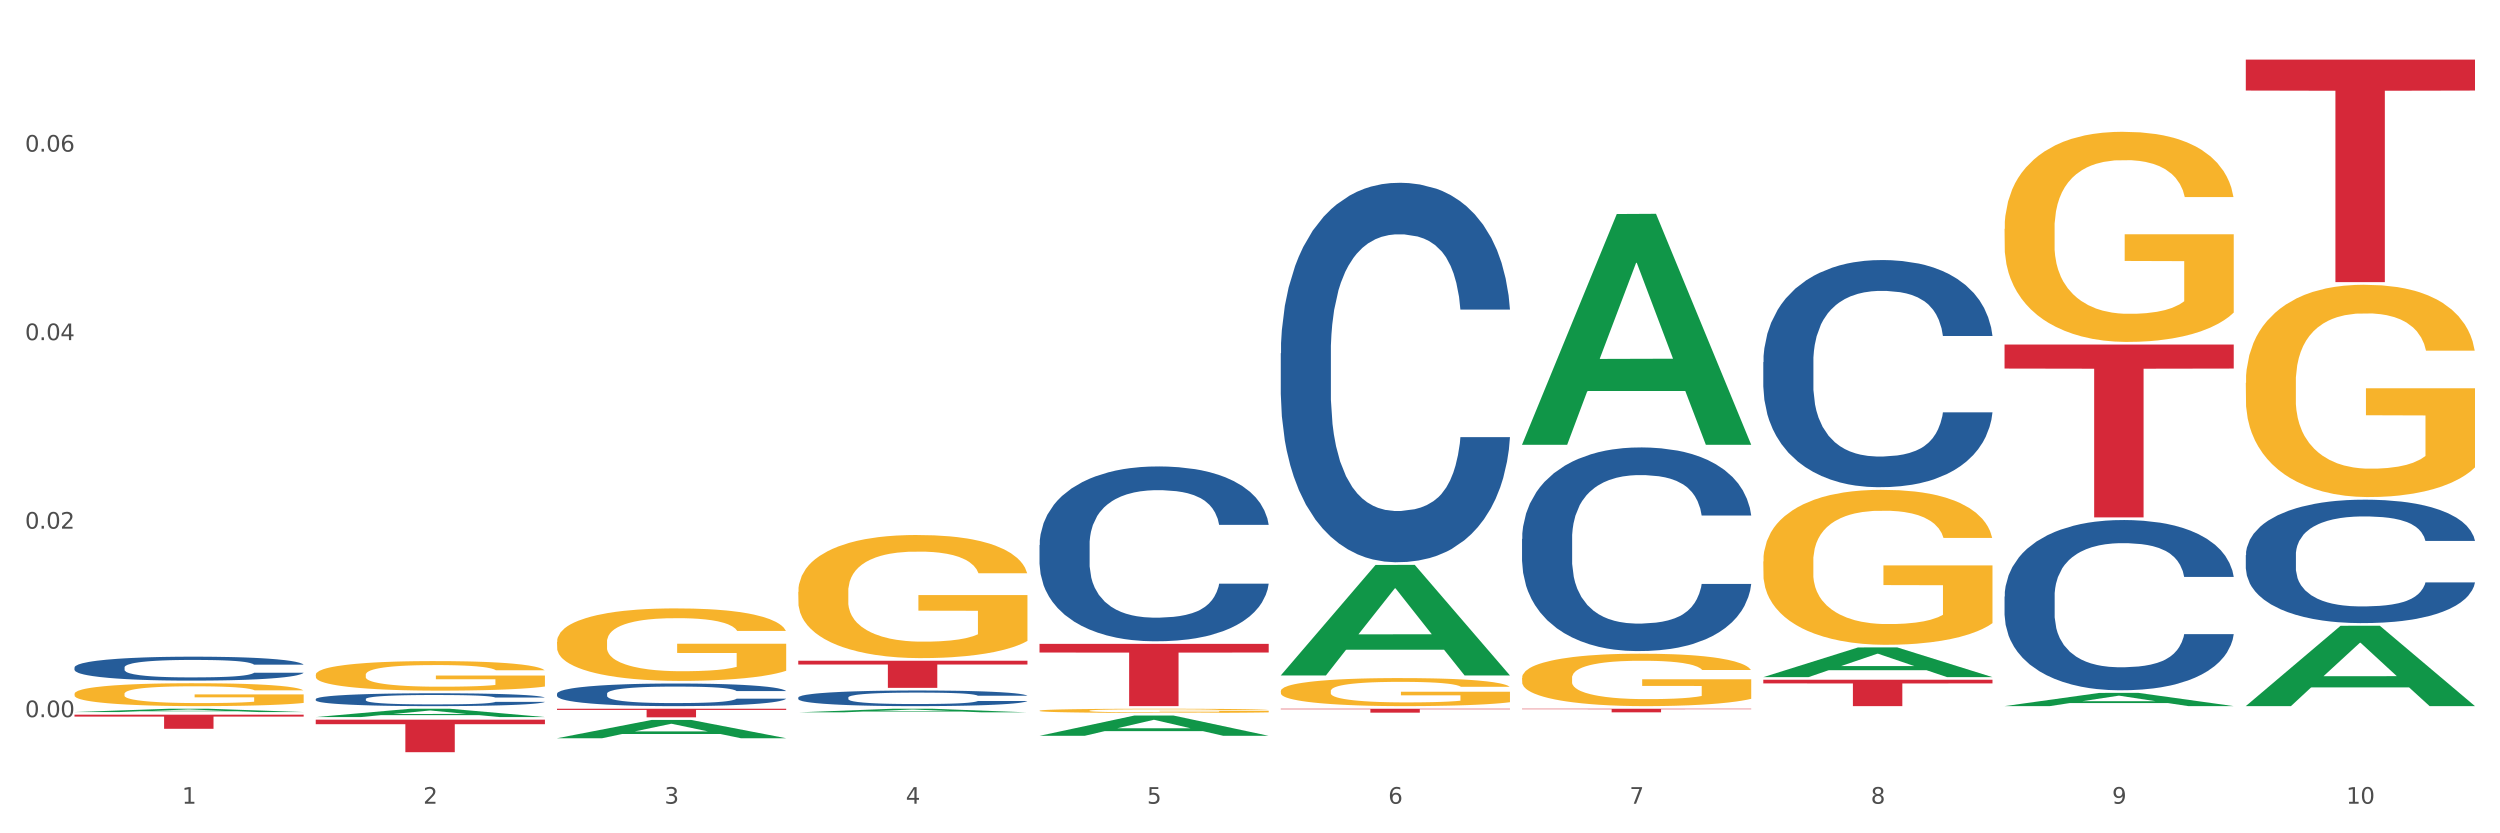 <?xml version="1.0" encoding="utf-8" standalone="no"?>
<!DOCTYPE svg PUBLIC "-//W3C//DTD SVG 1.1//EN"
  "http://www.w3.org/Graphics/SVG/1.1/DTD/svg11.dtd">
<svg xmlns:xlink="http://www.w3.org/1999/xlink" width="1080pt" height="360pt" viewBox="0 0 1080 360" xmlns="http://www.w3.org/2000/svg" version="1.1">
 <rect x="0" y="0" width="1080" height="360" fill="#333333" stroke="none"/>
 <defs>
  <style type="text/css">*{stroke-linejoin: round; stroke-linecap: butt}</style>
 </defs>
 <g id="figure_1">
  <g id="patch_1">
   <path d="M 0 360 
L 1080 360 
L 1080 0 
L 0 0 
z
" style="fill: #ffffff; stroke: #ffffff; stroke-linejoin: miter"/>
  </g>
  <g id="axes_1">
   <g id="matplotlib.axis_1">
    <g id="xtick_1">
     <g id="text_1">
      <!-- 1 -->
      <g style="fill: #4d4d4d" transform="translate(78.627 347.204) scale(0.096 -0.096)">
       <defs>
        <path id="DejaVuSans-31" d="M 794 531 
L 1825 531 
L 1825 4091 
L 703 3866 
L 703 4441 
L 1819 4666 
L 2450 4666 
L 2450 531 
L 3481 531 
L 3481 0 
L 794 0 
L 794 531 
z
" transform="scale(0.016)"/>
       </defs>
       <use xlink:href="#DejaVuSans-31"/>
      </g>
     </g>
    </g>
    <g id="xtick_2">
     <g id="text_2">
      <!-- 2 -->
      <g style="fill: #4d4d4d" transform="translate(182.851 347.204) scale(0.096 -0.096)">
       <defs>
        <path id="DejaVuSans-32" d="M 1228 531 
L 3431 531 
L 3431 0 
L 469 0 
L 469 531 
Q 828 903 1448 1529 
Q 2069 2156 2228 2338 
Q 2531 2678 2651 2914 
Q 2772 3150 2772 3378 
Q 2772 3750 2511 3984 
Q 2250 4219 1831 4219 
Q 1534 4219 1204 4116 
Q 875 4013 500 3803 
L 500 4441 
Q 881 4594 1212 4672 
Q 1544 4750 1819 4750 
Q 2544 4750 2975 4387 
Q 3406 4025 3406 3419 
Q 3406 3131 3298 2873 
Q 3191 2616 2906 2266 
Q 2828 2175 2409 1742 
Q 1991 1309 1228 531 
z
" transform="scale(0.016)"/>
       </defs>
       <use xlink:href="#DejaVuSans-32"/>
      </g>
     </g>
    </g>
    <g id="xtick_3">
     <g id="text_3">
      <!-- 3 -->
      <g style="fill: #4d4d4d" transform="translate(287.074 347.204) scale(0.096 -0.096)">
       <defs>
        <path id="DejaVuSans-33" d="M 2597 2516 
Q 3050 2419 3304 2112 
Q 3559 1806 3559 1356 
Q 3559 666 3084 287 
Q 2609 -91 1734 -91 
Q 1441 -91 1130 -33 
Q 819 25 488 141 
L 488 750 
Q 750 597 1062 519 
Q 1375 441 1716 441 
Q 2309 441 2620 675 
Q 2931 909 2931 1356 
Q 2931 1769 2642 2001 
Q 2353 2234 1838 2234 
L 1294 2234 
L 1294 2753 
L 1863 2753 
Q 2328 2753 2575 2939 
Q 2822 3125 2822 3475 
Q 2822 3834 2567 4026 
Q 2313 4219 1838 4219 
Q 1578 4219 1281 4162 
Q 984 4106 628 3988 
L 628 4550 
Q 988 4650 1302 4700 
Q 1616 4750 1894 4750 
Q 2613 4750 3031 4423 
Q 3450 4097 3450 3541 
Q 3450 3153 3228 2886 
Q 3006 2619 2597 2516 
z
" transform="scale(0.016)"/>
       </defs>
       <use xlink:href="#DejaVuSans-33"/>
      </g>
     </g>
    </g>
    <g id="xtick_4">
     <g id="text_4">
      <!-- 4 -->
      <g style="fill: #4d4d4d" transform="translate(391.298 347.204) scale(0.096 -0.096)">
       <defs>
        <path id="DejaVuSans-34" d="M 2419 4116 
L 825 1625 
L 2419 1625 
L 2419 4116 
z
M 2253 4666 
L 3047 4666 
L 3047 1625 
L 3713 1625 
L 3713 1100 
L 3047 1100 
L 3047 0 
L 2419 0 
L 2419 1100 
L 313 1100 
L 313 1709 
L 2253 4666 
z
" transform="scale(0.016)"/>
       </defs>
       <use xlink:href="#DejaVuSans-34"/>
      </g>
     </g>
    </g>
    <g id="xtick_5">
     <g id="text_5">
      <!-- 5 -->
      <g style="fill: #4d4d4d" transform="translate(495.522 347.204) scale(0.096 -0.096)">
       <defs>
        <path id="DejaVuSans-35" d="M 691 4666 
L 3169 4666 
L 3169 4134 
L 1269 4134 
L 1269 2991 
Q 1406 3038 1543 3061 
Q 1681 3084 1819 3084 
Q 2600 3084 3056 2656 
Q 3513 2228 3513 1497 
Q 3513 744 3044 326 
Q 2575 -91 1722 -91 
Q 1428 -91 1123 -41 
Q 819 9 494 109 
L 494 744 
Q 775 591 1075 516 
Q 1375 441 1709 441 
Q 2250 441 2565 725 
Q 2881 1009 2881 1497 
Q 2881 1984 2565 2268 
Q 2250 2553 1709 2553 
Q 1456 2553 1204 2497 
Q 953 2441 691 2322 
L 691 4666 
z
" transform="scale(0.016)"/>
       </defs>
       <use xlink:href="#DejaVuSans-35"/>
      </g>
     </g>
    </g>
    <g id="xtick_6">
     <g id="text_6">
      <!-- 6 -->
      <g style="fill: #4d4d4d" transform="translate(599.745 347.204) scale(0.096 -0.096)">
       <defs>
        <path id="DejaVuSans-36" d="M 2113 2584 
Q 1688 2584 1439 2293 
Q 1191 2003 1191 1497 
Q 1191 994 1439 701 
Q 1688 409 2113 409 
Q 2538 409 2786 701 
Q 3034 994 3034 1497 
Q 3034 2003 2786 2293 
Q 2538 2584 2113 2584 
z
M 3366 4563 
L 3366 3988 
Q 3128 4100 2886 4159 
Q 2644 4219 2406 4219 
Q 1781 4219 1451 3797 
Q 1122 3375 1075 2522 
Q 1259 2794 1537 2939 
Q 1816 3084 2150 3084 
Q 2853 3084 3261 2657 
Q 3669 2231 3669 1497 
Q 3669 778 3244 343 
Q 2819 -91 2113 -91 
Q 1303 -91 875 529 
Q 447 1150 447 2328 
Q 447 3434 972 4092 
Q 1497 4750 2381 4750 
Q 2619 4750 2861 4703 
Q 3103 4656 3366 4563 
z
" transform="scale(0.016)"/>
       </defs>
       <use xlink:href="#DejaVuSans-36"/>
      </g>
     </g>
    </g>
    <g id="xtick_7">
     <g id="text_7">
      <!-- 7 -->
      <g style="fill: #4d4d4d" transform="translate(703.969 347.204) scale(0.096 -0.096)">
       <defs>
        <path id="DejaVuSans-37" d="M 525 4666 
L 3525 4666 
L 3525 4397 
L 1831 0 
L 1172 0 
L 2766 4134 
L 525 4134 
L 525 4666 
z
" transform="scale(0.016)"/>
       </defs>
       <use xlink:href="#DejaVuSans-37"/>
      </g>
     </g>
    </g>
    <g id="xtick_8">
     <g id="text_8">
      <!-- 8 -->
      <g style="fill: #4d4d4d" transform="translate(808.193 347.204) scale(0.096 -0.096)">
       <defs>
        <path id="DejaVuSans-38" d="M 2034 2216 
Q 1584 2216 1326 1975 
Q 1069 1734 1069 1313 
Q 1069 891 1326 650 
Q 1584 409 2034 409 
Q 2484 409 2743 651 
Q 3003 894 3003 1313 
Q 3003 1734 2745 1975 
Q 2488 2216 2034 2216 
z
M 1403 2484 
Q 997 2584 770 2862 
Q 544 3141 544 3541 
Q 544 4100 942 4425 
Q 1341 4750 2034 4750 
Q 2731 4750 3128 4425 
Q 3525 4100 3525 3541 
Q 3525 3141 3298 2862 
Q 3072 2584 2669 2484 
Q 3125 2378 3379 2068 
Q 3634 1759 3634 1313 
Q 3634 634 3220 271 
Q 2806 -91 2034 -91 
Q 1263 -91 848 271 
Q 434 634 434 1313 
Q 434 1759 690 2068 
Q 947 2378 1403 2484 
z
M 1172 3481 
Q 1172 3119 1398 2916 
Q 1625 2713 2034 2713 
Q 2441 2713 2670 2916 
Q 2900 3119 2900 3481 
Q 2900 3844 2670 4047 
Q 2441 4250 2034 4250 
Q 1625 4250 1398 4047 
Q 1172 3844 1172 3481 
z
" transform="scale(0.016)"/>
       </defs>
       <use xlink:href="#DejaVuSans-38"/>
      </g>
     </g>
    </g>
    <g id="xtick_9">
     <g id="text_9">
      <!-- 9 -->
      <g style="fill: #4d4d4d" transform="translate(912.416 347.204) scale(0.096 -0.096)">
       <defs>
        <path id="DejaVuSans-39" d="M 703 97 
L 703 672 
Q 941 559 1184 500 
Q 1428 441 1663 441 
Q 2288 441 2617 861 
Q 2947 1281 2994 2138 
Q 2813 1869 2534 1725 
Q 2256 1581 1919 1581 
Q 1219 1581 811 2004 
Q 403 2428 403 3163 
Q 403 3881 828 4315 
Q 1253 4750 1959 4750 
Q 2769 4750 3195 4129 
Q 3622 3509 3622 2328 
Q 3622 1225 3098 567 
Q 2575 -91 1691 -91 
Q 1453 -91 1209 -44 
Q 966 3 703 97 
z
M 1959 2075 
Q 2384 2075 2632 2365 
Q 2881 2656 2881 3163 
Q 2881 3666 2632 3958 
Q 2384 4250 1959 4250 
Q 1534 4250 1286 3958 
Q 1038 3666 1038 3163 
Q 1038 2656 1286 2365 
Q 1534 2075 1959 2075 
z
" transform="scale(0.016)"/>
       </defs>
       <use xlink:href="#DejaVuSans-39"/>
      </g>
     </g>
    </g>
    <g id="xtick_10">
     <g id="text_10">
      <!-- 10 -->
      <g style="fill: #4d4d4d" transform="translate(1013.586 347.204) scale(0.096 -0.096)">
       <defs>
        <path id="DejaVuSans-30" d="M 2034 4250 
Q 1547 4250 1301 3770 
Q 1056 3291 1056 2328 
Q 1056 1369 1301 889 
Q 1547 409 2034 409 
Q 2525 409 2770 889 
Q 3016 1369 3016 2328 
Q 3016 3291 2770 3770 
Q 2525 4250 2034 4250 
z
M 2034 4750 
Q 2819 4750 3233 4129 
Q 3647 3509 3647 2328 
Q 3647 1150 3233 529 
Q 2819 -91 2034 -91 
Q 1250 -91 836 529 
Q 422 1150 422 2328 
Q 422 3509 836 4129 
Q 1250 4750 2034 4750 
z
" transform="scale(0.016)"/>
       </defs>
       <use xlink:href="#DejaVuSans-31"/>
       <use xlink:href="#DejaVuSans-30" transform="translate(63.623 0)"/>
      </g>
     </g>
    </g>
    <g id="xtick_11"/>
    <g id="xtick_12"/>
    <g id="xtick_13"/>
    <g id="xtick_14"/>
    <g id="xtick_15"/>
    <g id="xtick_16"/>
    <g id="xtick_17"/>
    <g id="xtick_18"/>
    <g id="xtick_19"/>
   </g>
   <g id="matplotlib.axis_2">
    <g id="ytick_1">
     <g id="text_11">
      <!-- 0.00 -->
      <g style="fill: #4d4d4d" transform="translate(10.8 309.82) scale(0.096 -0.096)">
       <defs>
        <path id="DejaVuSans-2e" d="M 684 794 
L 1344 794 
L 1344 0 
L 684 0 
L 684 794 
z
" transform="scale(0.016)"/>
       </defs>
       <use xlink:href="#DejaVuSans-30"/>
       <use xlink:href="#DejaVuSans-2e" transform="translate(63.623 0)"/>
       <use xlink:href="#DejaVuSans-30" transform="translate(95.41 0)"/>
       <use xlink:href="#DejaVuSans-30" transform="translate(159.033 0)"/>
      </g>
     </g>
    </g>
    <g id="ytick_2">
     <g id="text_12">
      <!-- 0.02 -->
      <g style="fill: #4d4d4d" transform="translate(10.8 228.383) scale(0.096 -0.096)">
       <use xlink:href="#DejaVuSans-30"/>
       <use xlink:href="#DejaVuSans-2e" transform="translate(63.623 0)"/>
       <use xlink:href="#DejaVuSans-30" transform="translate(95.41 0)"/>
       <use xlink:href="#DejaVuSans-32" transform="translate(159.033 0)"/>
      </g>
     </g>
    </g>
    <g id="ytick_3">
     <g id="text_13">
      <!-- 0.04 -->
      <g style="fill: #4d4d4d" transform="translate(10.8 146.946) scale(0.096 -0.096)">
       <use xlink:href="#DejaVuSans-30"/>
       <use xlink:href="#DejaVuSans-2e" transform="translate(63.623 0)"/>
       <use xlink:href="#DejaVuSans-30" transform="translate(95.41 0)"/>
       <use xlink:href="#DejaVuSans-34" transform="translate(159.033 0)"/>
      </g>
     </g>
    </g>
    <g id="ytick_4">
     <g id="text_14">
      <!-- 0.06 -->
      <g style="fill: #4d4d4d" transform="translate(10.8 65.51) scale(0.096 -0.096)">
       <use xlink:href="#DejaVuSans-30"/>
       <use xlink:href="#DejaVuSans-2e" transform="translate(63.623 0)"/>
       <use xlink:href="#DejaVuSans-30" transform="translate(95.41 0)"/>
       <use xlink:href="#DejaVuSans-36" transform="translate(159.033 0)"/>
      </g>
     </g>
    </g>
    <g id="ytick_5"/>
    <g id="ytick_6"/>
    <g id="ytick_7"/>
    <g id="ytick_8"/>
   </g>
   <g id="PolyCollection_1">
    <path d="M 32.175 307.6 
L 32.277 307.599 
L 73.107 306.174 
L 90.051 306.173 
L 131.187 307.603 
L 111.589 307.603 
L 102.709 307.27 
L 60.552 307.27 
L 60.246 307.275 
L 51.671 307.603 
L 32.175 307.603 
L 32.175 307.6 
L 65.86 307.071 
L 97.401 307.07 
L 81.783 306.477 
L 81.579 306.475 
L 81.375 306.479 
L 65.758 307.07 
L 65.86 307.071 
L 32.175 307.6 
z
" clip-path="url(#p788c95d616)" style="fill: #109648"/>
    <path d="M 344.846 255.7 
L 344.963 255.652 
L 344.963 253.903 
L 345.197 252.397 
L 346.366 248.754 
L 348.119 245.742 
L 349.405 244.139 
L 350.691 242.827 
L 352.21 241.516 
L 354.081 240.156 
L 357.471 238.164 
L 359.575 237.144 
L 362.147 236.075 
L 366.823 234.521 
L 370.213 233.646 
L 373.72 232.918 
L 379.448 232.043 
L 383.188 231.655 
L 387.163 231.363 
L 391.956 231.169 
L 395.579 231.12 
L 403.529 231.266 
L 410.309 231.703 
L 413.582 232.043 
L 417.79 232.626 
L 420.011 233.015 
L 423.635 233.792 
L 427.376 234.812 
L 429.947 235.687 
L 433.805 237.338 
L 436.728 238.99 
L 439.416 241.03 
L 440.819 242.439 
L 441.871 243.75 
L 442.806 245.256 
L 443.741 247.637 
L 422.7 247.637 
L 421.882 245.936 
L 420.596 244.333 
L 418.725 242.779 
L 417.089 241.807 
L 414.283 240.593 
L 411.711 239.816 
L 409.023 239.233 
L 405.75 238.747 
L 403.178 238.504 
L 399.554 238.31 
L 392.423 238.358 
L 387.63 238.747 
L 384.357 239.233 
L 382.253 239.67 
L 380.383 240.156 
L 378.279 240.836 
L 375.824 241.856 
L 374.07 242.779 
L 372.317 243.945 
L 370.914 245.111 
L 369.628 246.471 
L 368.576 247.928 
L 367.758 249.434 
L 367.056 251.28 
L 366.472 254.34 
L 366.472 260.995 
L 366.706 262.501 
L 367.29 264.493 
L 367.992 265.999 
L 369.161 267.796 
L 370.213 269.01 
L 372.2 270.759 
L 374.421 272.216 
L 376.174 273.139 
L 377.928 273.917 
L 380.967 274.985 
L 384.357 275.86 
L 387.28 276.394 
L 391.254 276.88 
L 393.943 277.074 
L 396.281 277.171 
L 402.009 277.171 
L 406.1 277.025 
L 410.659 276.685 
L 414.166 276.248 
L 417.089 275.714 
L 420.362 274.84 
L 422.466 274.014 
L 422.466 263.861 
L 396.748 263.813 
L 396.748 257.06 
L 443.858 257.06 
L 443.858 276.88 
L 441.871 277.9 
L 439.65 278.823 
L 437.312 279.649 
L 433.805 280.669 
L 429.597 281.64 
L 425.856 282.32 
L 421.882 282.903 
L 417.206 283.438 
L 411.127 283.923 
L 407.386 284.118 
L 402.71 284.263 
L 397.216 284.312 
L 392.423 284.215 
L 387.747 283.972 
L 382.838 283.535 
L 378.045 282.903 
L 374.421 282.272 
L 370.797 281.495 
L 366.94 280.474 
L 363.9 279.503 
L 361.562 278.629 
L 358.99 277.511 
L 356.185 276.054 
L 354.081 274.742 
L 352.21 273.382 
L 350.223 271.633 
L 348.82 270.128 
L 347.418 268.233 
L 346.599 266.824 
L 345.664 264.638 
L 344.963 261.578 
L 344.846 255.7 
z
" clip-path="url(#p788c95d616)" style="fill: #f7b32b"/>
    <path d="M 449.069 307.013 
L 449.186 307.011 
L 449.186 306.951 
L 449.42 306.9 
L 450.589 306.775 
L 452.343 306.672 
L 453.628 306.617 
L 454.914 306.573 
L 456.434 306.528 
L 458.304 306.481 
L 461.694 306.413 
L 463.799 306.378 
L 466.37 306.342 
L 471.046 306.289 
L 474.436 306.259 
L 477.943 306.234 
L 483.671 306.204 
L 487.412 306.191 
L 491.386 306.181 
L 496.179 306.174 
L 499.803 306.173 
L 507.752 306.178 
L 514.532 306.192 
L 517.805 306.204 
L 522.014 306.224 
L 524.235 306.237 
L 527.859 306.264 
L 531.599 306.299 
L 534.171 306.329 
L 538.029 306.385 
L 540.951 306.442 
L 543.64 306.511 
L 545.043 306.559 
L 546.095 306.604 
L 547.03 306.656 
L 547.965 306.737 
L 526.923 306.737 
L 526.105 306.679 
L 524.819 306.624 
L 522.949 306.571 
L 521.312 306.538 
L 518.507 306.496 
L 515.935 306.47 
L 513.246 306.45 
L 509.973 306.433 
L 507.401 306.425 
L 503.778 306.418 
L 496.647 306.42 
L 491.854 306.433 
L 488.581 306.45 
L 486.477 306.465 
L 484.606 306.481 
L 482.502 306.505 
L 480.047 306.539 
L 478.294 306.571 
L 476.54 306.611 
L 475.138 306.651 
L 473.852 306.697 
L 472.8 306.747 
L 471.981 306.798 
L 471.28 306.862 
L 470.696 306.966 
L 470.696 307.194 
L 470.929 307.245 
L 471.514 307.313 
L 472.215 307.365 
L 473.384 307.426 
L 474.436 307.468 
L 476.424 307.527 
L 478.645 307.577 
L 480.398 307.609 
L 482.152 307.635 
L 485.191 307.672 
L 488.581 307.702 
L 491.503 307.72 
L 495.478 307.736 
L 498.167 307.743 
L 500.505 307.746 
L 506.232 307.746 
L 510.324 307.741 
L 514.883 307.73 
L 518.39 307.715 
L 521.312 307.697 
L 524.585 307.667 
L 526.69 307.639 
L 526.69 307.292 
L 500.972 307.29 
L 500.972 307.059 
L 548.082 307.059 
L 548.082 307.736 
L 546.095 307.771 
L 543.874 307.803 
L 541.536 307.831 
L 538.029 307.866 
L 533.82 307.899 
L 530.08 307.922 
L 526.105 307.942 
L 521.429 307.961 
L 515.351 307.977 
L 511.61 307.984 
L 506.934 307.989 
L 501.44 307.99 
L 496.647 307.987 
L 491.971 307.979 
L 487.061 307.964 
L 482.268 307.942 
L 478.645 307.921 
L 475.021 307.894 
L 471.163 307.859 
L 468.124 307.826 
L 465.786 307.796 
L 463.214 307.758 
L 460.409 307.708 
L 458.304 307.663 
L 456.434 307.617 
L 454.447 307.557 
L 453.044 307.506 
L 451.641 307.441 
L 450.823 307.393 
L 449.888 307.318 
L 449.186 307.214 
L 449.069 307.013 
z
" clip-path="url(#p788c95d616)" style="fill: #f7b32b"/>
    <path d="M 553.293 298.532 
L 553.41 298.521 
L 553.41 298.122 
L 553.644 297.779 
L 554.813 296.949 
L 556.566 296.263 
L 557.852 295.898 
L 559.138 295.599 
L 560.658 295.3 
L 562.528 294.99 
L 565.918 294.536 
L 568.022 294.304 
L 570.594 294.06 
L 575.27 293.706 
L 578.66 293.507 
L 582.167 293.341 
L 587.895 293.142 
L 591.636 293.053 
L 595.61 292.987 
L 600.403 292.942 
L 604.027 292.931 
L 611.976 292.964 
L 618.756 293.064 
L 622.029 293.142 
L 626.237 293.274 
L 628.458 293.363 
L 632.082 293.54 
L 635.823 293.772 
L 638.395 293.972 
L 642.252 294.348 
L 645.175 294.724 
L 647.863 295.189 
L 649.266 295.51 
L 650.318 295.809 
L 651.253 296.152 
L 652.189 296.694 
L 631.147 296.694 
L 630.329 296.307 
L 629.043 295.942 
L 627.173 295.588 
L 625.536 295.366 
L 622.73 295.09 
L 620.159 294.912 
L 617.47 294.78 
L 614.197 294.669 
L 611.625 294.614 
L 608.001 294.569 
L 600.87 294.58 
L 596.078 294.669 
L 592.805 294.78 
L 590.7 294.879 
L 588.83 294.99 
L 586.726 295.145 
L 584.271 295.377 
L 582.518 295.588 
L 580.764 295.853 
L 579.361 296.119 
L 578.075 296.429 
L 577.023 296.761 
L 576.205 297.104 
L 575.504 297.525 
L 574.919 298.222 
L 574.919 299.738 
L 575.153 300.081 
L 575.737 300.535 
L 576.439 300.878 
L 577.608 301.288 
L 578.66 301.564 
L 580.647 301.963 
L 582.868 302.295 
L 584.622 302.505 
L 586.375 302.682 
L 589.415 302.926 
L 592.805 303.125 
L 595.727 303.247 
L 599.702 303.357 
L 602.39 303.402 
L 604.728 303.424 
L 610.456 303.424 
L 614.548 303.391 
L 619.107 303.313 
L 622.613 303.214 
L 625.536 303.092 
L 628.809 302.893 
L 630.913 302.704 
L 630.913 300.391 
L 605.196 300.38 
L 605.196 298.842 
L 652.306 298.842 
L 652.306 303.357 
L 650.318 303.59 
L 648.097 303.8 
L 645.759 303.988 
L 642.252 304.221 
L 638.044 304.442 
L 634.303 304.597 
L 630.329 304.73 
L 625.653 304.852 
L 619.574 304.962 
L 615.833 305.007 
L 611.158 305.04 
L 605.663 305.051 
L 600.87 305.029 
L 596.195 304.973 
L 591.285 304.874 
L 586.492 304.73 
L 582.868 304.586 
L 579.244 304.409 
L 575.387 304.177 
L 572.347 303.955 
L 570.009 303.756 
L 567.438 303.501 
L 564.632 303.169 
L 562.528 302.87 
L 560.658 302.561 
L 558.67 302.162 
L 557.268 301.819 
L 555.865 301.387 
L 555.047 301.066 
L 554.111 300.568 
L 553.41 299.871 
L 553.293 298.532 
z
" clip-path="url(#p788c95d616)" style="fill: #f7b32b"/>
    <path d="M 657.517 292.865 
L 657.634 292.845 
L 657.634 292.1 
L 657.867 291.458 
L 659.036 289.907 
L 660.79 288.624 
L 662.076 287.941 
L 663.362 287.383 
L 664.881 286.824 
L 666.752 286.245 
L 670.142 285.397 
L 672.246 284.962 
L 674.818 284.507 
L 679.493 283.845 
L 682.884 283.473 
L 686.39 283.162 
L 692.118 282.79 
L 695.859 282.624 
L 699.834 282.5 
L 704.627 282.417 
L 708.25 282.397 
L 716.199 282.459 
L 722.979 282.645 
L 726.253 282.79 
L 730.461 283.038 
L 732.682 283.204 
L 736.306 283.535 
L 740.047 283.969 
L 742.618 284.341 
L 746.476 285.045 
L 749.398 285.748 
L 752.087 286.617 
L 753.49 287.217 
L 754.542 287.776 
L 755.477 288.417 
L 756.412 289.431 
L 735.371 289.431 
L 734.552 288.707 
L 733.266 288.024 
L 731.396 287.362 
L 729.76 286.948 
L 726.954 286.431 
L 724.382 286.1 
L 721.694 285.852 
L 718.42 285.645 
L 715.849 285.541 
L 712.225 285.459 
L 705.094 285.479 
L 700.301 285.645 
L 697.028 285.852 
L 694.924 286.038 
L 693.054 286.245 
L 690.949 286.534 
L 688.495 286.969 
L 686.741 287.362 
L 684.988 287.859 
L 683.585 288.355 
L 682.299 288.934 
L 681.247 289.555 
L 680.429 290.196 
L 679.727 290.983 
L 679.143 292.286 
L 679.143 295.12 
L 679.377 295.762 
L 679.961 296.61 
L 680.662 297.251 
L 681.831 298.017 
L 682.884 298.534 
L 684.871 299.279 
L 687.092 299.899 
L 688.845 300.292 
L 690.599 300.624 
L 693.638 301.079 
L 697.028 301.451 
L 699.951 301.679 
L 703.925 301.886 
L 706.614 301.968 
L 708.952 302.01 
L 714.68 302.01 
L 718.771 301.948 
L 723.33 301.803 
L 726.837 301.617 
L 729.76 301.389 
L 733.033 301.017 
L 735.137 300.665 
L 735.137 296.341 
L 709.419 296.32 
L 709.419 293.445 
L 756.529 293.445 
L 756.529 301.886 
L 754.542 302.32 
L 752.321 302.713 
L 749.983 303.065 
L 746.476 303.499 
L 742.268 303.913 
L 738.527 304.203 
L 734.552 304.451 
L 729.876 304.679 
L 723.798 304.885 
L 720.057 304.968 
L 715.381 305.03 
L 709.887 305.051 
L 705.094 305.01 
L 700.418 304.906 
L 695.508 304.72 
L 690.716 304.451 
L 687.092 304.182 
L 683.468 303.851 
L 679.61 303.416 
L 676.571 303.003 
L 674.233 302.63 
L 671.661 302.154 
L 668.856 301.534 
L 666.752 300.975 
L 664.881 300.396 
L 662.894 299.651 
L 661.491 299.01 
L 660.088 298.203 
L 659.27 297.603 
L 658.335 296.672 
L 657.634 295.369 
L 657.517 292.865 
z
" clip-path="url(#p788c95d616)" style="fill: #f7b32b"/>
    <path d="M 761.74 242.543 
L 761.857 242.482 
L 761.857 240.28 
L 762.091 238.385 
L 763.26 233.798 
L 765.013 230.007 
L 766.299 227.989 
L 767.585 226.338 
L 769.105 224.687 
L 770.975 222.975 
L 774.365 220.468 
L 776.469 219.184 
L 779.041 217.838 
L 783.717 215.882 
L 787.107 214.781 
L 790.614 213.864 
L 796.342 212.763 
L 800.083 212.274 
L 804.057 211.907 
L 808.85 211.662 
L 812.474 211.601 
L 820.423 211.785 
L 827.203 212.335 
L 830.476 212.763 
L 834.685 213.497 
L 836.906 213.986 
L 840.529 214.964 
L 844.27 216.249 
L 846.842 217.349 
L 850.7 219.428 
L 853.622 221.507 
L 856.311 224.076 
L 857.713 225.849 
L 858.766 227.5 
L 859.701 229.396 
L 860.636 232.392 
L 839.594 232.392 
L 838.776 230.252 
L 837.49 228.234 
L 835.62 226.277 
L 833.983 225.054 
L 831.178 223.525 
L 828.606 222.547 
L 825.917 221.813 
L 822.644 221.202 
L 820.072 220.896 
L 816.448 220.651 
L 809.318 220.712 
L 804.525 221.202 
L 801.252 221.813 
L 799.148 222.364 
L 797.277 222.975 
L 795.173 223.831 
L 792.718 225.115 
L 790.965 226.277 
L 789.211 227.745 
L 787.809 229.212 
L 786.523 230.924 
L 785.471 232.759 
L 784.652 234.654 
L 783.951 236.978 
L 783.366 240.831 
L 783.366 249.208 
L 783.6 251.104 
L 784.185 253.611 
L 784.886 255.506 
L 786.055 257.769 
L 787.107 259.298 
L 789.094 261.499 
L 791.315 263.333 
L 793.069 264.495 
L 794.822 265.474 
L 797.862 266.819 
L 801.252 267.92 
L 804.174 268.592 
L 808.149 269.204 
L 810.837 269.448 
L 813.175 269.571 
L 818.903 269.571 
L 822.995 269.387 
L 827.554 268.959 
L 831.061 268.409 
L 833.983 267.736 
L 837.256 266.636 
L 839.36 265.596 
L 839.36 252.816 
L 813.643 252.755 
L 813.643 244.255 
L 860.753 244.255 
L 860.753 269.204 
L 858.766 270.488 
L 856.544 271.65 
L 854.206 272.689 
L 850.7 273.973 
L 846.491 275.196 
L 842.751 276.052 
L 838.776 276.786 
L 834.1 277.459 
L 828.021 278.07 
L 824.281 278.315 
L 819.605 278.498 
L 814.111 278.56 
L 809.318 278.437 
L 804.642 278.132 
L 799.732 277.581 
L 794.939 276.786 
L 791.315 275.991 
L 787.692 275.013 
L 783.834 273.729 
L 780.795 272.506 
L 778.457 271.405 
L 775.885 269.999 
L 773.079 268.164 
L 770.975 266.513 
L 769.105 264.801 
L 767.118 262.6 
L 765.715 260.704 
L 764.312 258.319 
L 763.494 256.546 
L 762.559 253.794 
L 761.857 249.942 
L 761.74 242.543 
z
" clip-path="url(#p788c95d616)" style="fill: #f7b32b"/>
    <path d="M 865.964 98.883 
L 866.081 98.8 
L 866.081 95.816 
L 866.315 93.245 
L 867.484 87.027 
L 869.237 81.887 
L 870.523 79.151 
L 871.809 76.912 
L 873.329 74.673 
L 875.199 72.352 
L 878.589 68.953 
L 880.693 67.212 
L 883.265 65.388 
L 887.941 62.734 
L 891.331 61.242 
L 894.838 59.998 
L 900.566 58.506 
L 904.306 57.843 
L 908.281 57.345 
L 913.074 57.014 
L 916.698 56.931 
L 924.647 57.179 
L 931.427 57.926 
L 934.7 58.506 
L 938.908 59.501 
L 941.129 60.164 
L 944.753 61.491 
L 948.494 63.232 
L 951.066 64.724 
L 954.923 67.543 
L 957.846 70.362 
L 960.534 73.844 
L 961.937 76.249 
L 962.989 78.487 
L 963.924 81.058 
L 964.859 85.12 
L 943.818 85.12 
L 943 82.218 
L 941.714 79.482 
L 939.843 76.829 
L 938.207 75.171 
L 935.401 73.098 
L 932.829 71.772 
L 930.141 70.777 
L 926.868 69.948 
L 924.296 69.533 
L 920.672 69.201 
L 913.541 69.284 
L 908.749 69.948 
L 905.475 70.777 
L 903.371 71.523 
L 901.501 72.352 
L 899.397 73.513 
L 896.942 75.254 
L 895.188 76.829 
L 893.435 78.819 
L 892.032 80.809 
L 890.746 83.13 
L 889.694 85.618 
L 888.876 88.188 
L 888.175 91.338 
L 887.59 96.562 
L 887.59 107.921 
L 887.824 110.491 
L 888.408 113.89 
L 889.11 116.46 
L 890.279 119.528 
L 891.331 121.601 
L 893.318 124.586 
L 895.539 127.073 
L 897.293 128.648 
L 899.046 129.975 
L 902.085 131.799 
L 905.475 133.291 
L 908.398 134.203 
L 912.372 135.032 
L 915.061 135.364 
L 917.399 135.53 
L 923.127 135.53 
L 927.218 135.281 
L 931.777 134.701 
L 935.284 133.954 
L 938.207 133.042 
L 941.48 131.55 
L 943.584 130.141 
L 943.584 112.812 
L 917.867 112.729 
L 917.867 101.205 
L 964.976 101.205 
L 964.976 135.032 
L 962.989 136.773 
L 960.768 138.349 
L 958.43 139.758 
L 954.923 141.499 
L 950.715 143.157 
L 946.974 144.318 
L 943 145.313 
L 938.324 146.225 
L 932.245 147.054 
L 928.504 147.386 
L 923.828 147.635 
L 918.334 147.718 
L 913.541 147.552 
L 908.865 147.137 
L 903.956 146.391 
L 899.163 145.313 
L 895.539 144.235 
L 891.915 142.909 
L 888.058 141.168 
L 885.018 139.509 
L 882.68 138.017 
L 880.109 136.11 
L 877.303 133.623 
L 875.199 131.384 
L 873.329 129.063 
L 871.341 126.078 
L 869.938 123.508 
L 868.536 120.274 
L 867.717 117.87 
L 866.782 114.139 
L 866.081 108.915 
L 865.964 98.883 
z
" clip-path="url(#p788c95d616)" style="fill: #f7b32b"/>
    <path d="M 970.188 25.759 
L 1069.2 25.759 
L 1069.2 39.119 
L 1030.252 39.209 
L 1030.252 121.893 
L 1008.901 121.893 
L 1008.901 39.209 
L 970.188 39.119 
L 970.188 25.85 
L 970.188 25.759 
z
" clip-path="url(#p788c95d616)" style="fill: #d62839"/>
    <path d="M 761.74 293.654 
L 860.753 293.654 
L 860.753 295.238 
L 821.805 295.248 
L 821.805 305.051 
L 800.454 305.051 
L 800.454 295.248 
L 761.74 295.238 
L 761.74 293.665 
L 761.74 293.654 
z
" clip-path="url(#p788c95d616)" style="fill: #d62839"/>
    <path d="M 657.517 306.173 
L 756.529 306.173 
L 756.529 306.388 
L 717.581 306.389 
L 717.581 307.722 
L 696.23 307.722 
L 696.23 306.389 
L 657.517 306.388 
L 657.517 306.174 
L 657.517 306.173 
z
" clip-path="url(#p788c95d616)" style="fill: #d62839"/>
    <path d="M 553.293 306.173 
L 652.306 306.173 
L 652.306 306.409 
L 613.358 306.411 
L 613.358 307.876 
L 592.006 307.876 
L 592.006 306.411 
L 553.293 306.409 
L 553.293 306.174 
L 553.293 306.173 
z
" clip-path="url(#p788c95d616)" style="fill: #d62839"/>
    <path d="M 449.069 278.162 
L 548.082 278.162 
L 548.082 281.899 
L 509.134 281.924 
L 509.134 305.051 
L 487.783 305.051 
L 487.783 281.924 
L 449.069 281.899 
L 449.069 278.187 
L 449.069 278.162 
z
" clip-path="url(#p788c95d616)" style="fill: #d62839"/>
    <path d="M 344.846 285.434 
L 443.858 285.434 
L 443.858 287.064 
L 404.91 287.075 
L 404.91 297.169 
L 383.559 297.169 
L 383.559 287.075 
L 344.846 287.064 
L 344.846 285.445 
L 344.846 285.434 
z
" clip-path="url(#p788c95d616)" style="fill: #d62839"/>
    <path d="M 240.622 306.173 
L 339.635 306.173 
L 339.635 306.687 
L 300.687 306.691 
L 300.687 309.877 
L 279.336 309.877 
L 279.336 306.691 
L 240.622 306.687 
L 240.622 306.176 
L 240.622 306.173 
z
" clip-path="url(#p788c95d616)" style="fill: #d62839"/>
    <path d="M 136.399 310.896 
L 235.411 310.896 
L 235.411 312.849 
L 196.463 312.863 
L 196.463 324.95 
L 175.112 324.95 
L 175.112 312.863 
L 136.399 312.849 
L 136.399 310.91 
L 136.399 310.896 
z
" clip-path="url(#p788c95d616)" style="fill: #d62839"/>
    <path d="M 32.175 308.725 
L 131.187 308.725 
L 131.187 309.573 
L 92.239 309.579 
L 92.239 314.831 
L 70.888 314.831 
L 70.888 309.579 
L 32.175 309.573 
L 32.175 308.73 
L 32.175 308.725 
z
" clip-path="url(#p788c95d616)" style="fill: #d62839"/>
    <path d="M 970.188 165.399 
L 970.304 165.315 
L 970.304 162.3 
L 970.538 159.703 
L 971.707 153.421 
L 973.461 148.227 
L 974.747 145.463 
L 976.032 143.202 
L 977.552 140.94 
L 979.422 138.595 
L 982.813 135.16 
L 984.917 133.401 
L 987.488 131.559 
L 992.164 128.878 
L 995.554 127.37 
L 999.061 126.114 
L 1004.789 124.606 
L 1008.53 123.936 
L 1012.505 123.434 
L 1017.297 123.099 
L 1020.921 123.015 
L 1028.87 123.266 
L 1035.65 124.02 
L 1038.923 124.606 
L 1043.132 125.611 
L 1045.353 126.282 
L 1048.977 127.622 
L 1052.717 129.381 
L 1055.289 130.888 
L 1059.147 133.736 
L 1062.069 136.584 
L 1064.758 140.102 
L 1066.161 142.532 
L 1067.213 144.793 
L 1068.148 147.39 
L 1069.083 151.494 
L 1048.041 151.494 
L 1047.223 148.562 
L 1045.937 145.798 
L 1044.067 143.118 
L 1042.43 141.443 
L 1039.625 139.349 
L 1037.053 138.008 
L 1034.364 137.003 
L 1031.091 136.166 
L 1028.52 135.747 
L 1024.896 135.412 
L 1017.765 135.495 
L 1012.972 136.166 
L 1009.699 137.003 
L 1007.595 137.757 
L 1005.724 138.595 
L 1003.62 139.767 
L 1001.165 141.526 
L 999.412 143.118 
L 997.659 145.128 
L 996.256 147.138 
L 994.97 149.484 
L 993.918 151.997 
L 993.1 154.593 
L 992.398 157.776 
L 991.814 163.053 
L 991.814 174.529 
L 992.047 177.126 
L 992.632 180.56 
L 993.333 183.157 
L 994.502 186.256 
L 995.554 188.35 
L 997.542 191.365 
L 999.763 193.878 
L 1001.516 195.47 
L 1003.27 196.81 
L 1006.309 198.653 
L 1009.699 200.16 
L 1012.621 201.082 
L 1016.596 201.919 
L 1019.285 202.254 
L 1021.623 202.422 
L 1027.351 202.422 
L 1031.442 202.171 
L 1036.001 201.584 
L 1039.508 200.83 
L 1042.43 199.909 
L 1045.704 198.401 
L 1047.808 196.977 
L 1047.808 179.471 
L 1022.09 179.387 
L 1022.09 167.744 
L 1069.2 167.744 
L 1069.2 201.919 
L 1067.213 203.678 
L 1064.992 205.27 
L 1062.654 206.694 
L 1059.147 208.453 
L 1054.938 210.128 
L 1051.198 211.301 
L 1047.223 212.306 
L 1042.547 213.227 
L 1036.469 214.065 
L 1032.728 214.4 
L 1028.052 214.651 
L 1022.558 214.735 
L 1017.765 214.568 
L 1013.089 214.149 
L 1008.179 213.395 
L 1003.387 212.306 
L 999.763 211.217 
L 996.139 209.877 
L 992.281 208.118 
L 989.242 206.443 
L 986.904 204.935 
L 984.332 203.008 
L 981.527 200.495 
L 979.422 198.234 
L 977.552 195.888 
L 975.565 192.873 
L 974.162 190.276 
L 972.759 187.01 
L 971.941 184.58 
L 971.006 180.811 
L 970.304 175.534 
L 970.188 165.399 
z
" clip-path="url(#p788c95d616)" style="fill: #f7b32b"/>
    <path d="M 32.175 299.727 
L 32.292 299.718 
L 32.292 299.393 
L 32.526 299.113 
L 33.695 298.435 
L 35.448 297.874 
L 36.734 297.576 
L 38.02 297.332 
L 39.54 297.088 
L 41.41 296.835 
L 44.8 296.464 
L 46.904 296.274 
L 49.476 296.076 
L 54.152 295.786 
L 57.542 295.624 
L 61.049 295.488 
L 66.777 295.325 
L 70.517 295.253 
L 74.492 295.199 
L 79.285 295.163 
L 82.909 295.154 
L 90.858 295.181 
L 97.638 295.262 
L 100.911 295.325 
L 105.119 295.434 
L 107.34 295.506 
L 110.964 295.651 
L 114.705 295.841 
L 117.277 296.003 
L 121.134 296.311 
L 124.057 296.618 
L 126.745 296.998 
L 128.148 297.26 
L 129.2 297.504 
L 130.135 297.784 
L 131.071 298.227 
L 110.029 298.227 
L 109.211 297.91 
L 107.925 297.612 
L 106.054 297.323 
L 104.418 297.142 
L 101.612 296.916 
L 99.041 296.772 
L 96.352 296.663 
L 93.079 296.573 
L 90.507 296.528 
L 86.883 296.491 
L 79.752 296.5 
L 74.96 296.573 
L 71.686 296.663 
L 69.582 296.744 
L 67.712 296.835 
L 65.608 296.961 
L 63.153 297.151 
L 61.399 297.323 
L 59.646 297.54 
L 58.243 297.757 
L 56.957 298.01 
L 55.905 298.281 
L 55.087 298.561 
L 54.386 298.905 
L 53.801 299.474 
L 53.801 300.712 
L 54.035 300.993 
L 54.619 301.363 
L 55.321 301.643 
L 56.49 301.978 
L 57.542 302.204 
L 59.529 302.529 
L 61.75 302.8 
L 63.504 302.972 
L 65.257 303.117 
L 68.296 303.315 
L 71.686 303.478 
L 74.609 303.578 
L 78.583 303.668 
L 81.272 303.704 
L 83.61 303.722 
L 89.338 303.722 
L 93.429 303.695 
L 97.988 303.632 
L 101.495 303.55 
L 104.418 303.451 
L 107.691 303.288 
L 109.795 303.135 
L 109.795 301.246 
L 84.078 301.237 
L 84.078 299.98 
L 131.187 299.98 
L 131.187 303.668 
L 129.2 303.858 
L 126.979 304.03 
L 124.641 304.183 
L 121.134 304.373 
L 116.926 304.554 
L 113.185 304.68 
L 109.211 304.789 
L 104.535 304.888 
L 98.456 304.979 
L 94.715 305.015 
L 90.039 305.042 
L 84.545 305.051 
L 79.752 305.033 
L 75.076 304.988 
L 70.167 304.906 
L 65.374 304.789 
L 61.75 304.671 
L 58.126 304.527 
L 54.269 304.337 
L 51.229 304.156 
L 48.891 303.993 
L 46.32 303.786 
L 43.514 303.514 
L 41.41 303.27 
L 39.54 303.017 
L 37.552 302.692 
L 36.15 302.412 
L 34.747 302.059 
L 33.928 301.797 
L 32.993 301.39 
L 32.292 300.821 
L 32.175 299.727 
z
" clip-path="url(#p788c95d616)" style="fill: #f7b32b"/>
    <path d="M 32.175 288.333 
L 32.292 288.323 
L 32.292 288.059 
L 32.643 287.699 
L 33.931 287.038 
L 35.569 286.537 
L 38.378 285.951 
L 39.899 285.705 
L 41.889 285.431 
L 45.985 284.987 
L 50.667 284.609 
L 53.944 284.401 
L 56.401 284.269 
L 61.902 284.032 
L 65.062 283.928 
L 68.339 283.843 
L 71.148 283.787 
L 75.829 283.72 
L 79.575 283.692 
L 83.905 283.683 
L 87.533 283.692 
L 92.331 283.73 
L 99.354 283.843 
L 102.045 283.909 
L 105.674 284.023 
L 109.419 284.174 
L 112.462 284.325 
L 115.973 284.543 
L 119.601 284.826 
L 123.112 285.185 
L 125.57 285.516 
L 127.559 285.866 
L 129.315 286.291 
L 130.602 286.754 
L 131.187 287.142 
L 109.77 287.142 
L 109.185 286.792 
L 108.014 286.414 
L 106.844 286.159 
L 105.557 285.951 
L 103.567 285.715 
L 101.811 285.563 
L 98.886 285.384 
L 96.194 285.27 
L 93.97 285.204 
L 91.278 285.148 
L 85.543 285.091 
L 81.447 285.091 
L 78.872 285.11 
L 75.712 285.157 
L 73.021 285.223 
L 69.861 285.337 
L 67.403 285.459 
L 64.945 285.62 
L 63.541 285.734 
L 61.434 285.941 
L 60.03 286.112 
L 58.157 286.405 
L 57.104 286.613 
L 55.231 287.151 
L 54.412 287.548 
L 54.061 287.822 
L 53.827 288.125 
L 53.827 289.599 
L 54.529 290.261 
L 55.114 290.544 
L 56.05 290.866 
L 57.806 291.282 
L 60.381 291.688 
L 63.072 291.981 
L 65.296 292.161 
L 67.403 292.293 
L 69.509 292.397 
L 72.084 292.491 
L 74.191 292.548 
L 77.351 292.605 
L 81.096 292.633 
L 84.022 292.633 
L 89.991 292.586 
L 92.683 292.539 
L 95.257 292.473 
L 98.066 292.369 
L 100.29 292.255 
L 101.577 292.17 
L 103.684 291.99 
L 105.322 291.801 
L 106.727 291.584 
L 107.663 291.395 
L 108.717 291.111 
L 109.536 290.79 
L 109.77 290.62 
L 131.187 290.62 
L 130.719 290.96 
L 129.9 291.291 
L 128.262 291.735 
L 126.974 291.99 
L 124.985 292.302 
L 122.878 292.567 
L 119.952 292.86 
L 117.26 293.077 
L 114.451 293.266 
L 111.408 293.437 
L 105.908 293.673 
L 103.918 293.739 
L 99.705 293.852 
L 96.428 293.919 
L 91.629 293.985 
L 86.714 294.023 
L 81.564 294.032 
L 77 294.013 
L 71.967 293.956 
L 68.807 293.9 
L 65.296 293.815 
L 61.2 293.682 
L 57.338 293.522 
L 53.71 293.333 
L 50.316 293.115 
L 47.156 292.869 
L 43.059 292.463 
L 40.016 292.066 
L 37.793 291.697 
L 36.271 291.386 
L 34.75 290.989 
L 33.931 290.715 
L 32.643 290.053 
L 32.175 289.439 
L 32.175 288.333 
z
" clip-path="url(#p788c95d616)" style="fill: #255c99"/>
    <path d="M 136.399 301.988 
L 136.516 301.983 
L 136.516 301.84 
L 136.867 301.647 
L 138.154 301.292 
L 139.793 301.023 
L 142.602 300.708 
L 144.123 300.575 
L 146.113 300.428 
L 150.209 300.189 
L 154.89 299.986 
L 158.167 299.874 
L 160.625 299.803 
L 166.126 299.676 
L 169.286 299.62 
L 172.563 299.575 
L 175.372 299.544 
L 180.053 299.509 
L 183.798 299.493 
L 188.129 299.488 
L 191.757 299.493 
L 196.555 299.514 
L 203.577 299.575 
L 206.269 299.61 
L 209.897 299.671 
L 213.642 299.753 
L 216.685 299.834 
L 220.196 299.951 
L 223.824 300.103 
L 227.336 300.296 
L 229.793 300.474 
L 231.783 300.662 
L 233.538 300.89 
L 234.826 301.139 
L 235.411 301.348 
L 213.993 301.348 
L 213.408 301.16 
L 212.238 300.956 
L 211.068 300.819 
L 209.78 300.708 
L 207.791 300.581 
L 206.035 300.499 
L 203.109 300.403 
L 200.417 300.342 
L 198.194 300.306 
L 195.502 300.276 
L 189.767 300.245 
L 185.671 300.245 
L 183.096 300.255 
L 179.936 300.281 
L 177.244 300.316 
L 174.084 300.377 
L 171.626 300.443 
L 169.169 300.53 
L 167.764 300.591 
L 165.658 300.702 
L 164.253 300.794 
L 162.381 300.951 
L 161.327 301.063 
L 159.455 301.353 
L 158.635 301.566 
L 158.284 301.713 
L 158.05 301.876 
L 158.05 302.668 
L 158.752 303.024 
L 159.338 303.176 
L 160.274 303.349 
L 162.029 303.573 
L 164.604 303.791 
L 167.296 303.949 
L 169.52 304.045 
L 171.626 304.116 
L 173.733 304.172 
L 176.308 304.223 
L 178.415 304.253 
L 181.575 304.284 
L 185.32 304.299 
L 188.246 304.299 
L 194.214 304.274 
L 196.906 304.248 
L 199.481 304.213 
L 202.29 304.157 
L 204.514 304.096 
L 205.801 304.05 
L 207.908 303.954 
L 209.546 303.852 
L 210.951 303.735 
L 211.887 303.634 
L 212.94 303.481 
L 213.759 303.308 
L 213.993 303.217 
L 235.411 303.217 
L 234.943 303.4 
L 234.124 303.578 
L 232.485 303.816 
L 231.198 303.954 
L 229.208 304.121 
L 227.102 304.264 
L 224.176 304.421 
L 221.484 304.538 
L 218.675 304.639 
L 215.632 304.731 
L 210.131 304.858 
L 208.142 304.893 
L 203.928 304.954 
L 200.651 304.99 
L 195.853 305.026 
L 190.937 305.046 
L 185.788 305.051 
L 181.223 305.041 
L 176.191 305.01 
L 173.031 304.98 
L 169.52 304.934 
L 165.424 304.863 
L 161.561 304.777 
L 157.933 304.675 
L 154.539 304.558 
L 151.379 304.426 
L 147.283 304.208 
L 144.24 303.994 
L 142.016 303.796 
L 140.495 303.629 
L 138.973 303.415 
L 138.154 303.268 
L 136.867 302.912 
L 136.399 302.582 
L 136.399 301.988 
z
" clip-path="url(#p788c95d616)" style="fill: #255c99"/>
    <path d="M 240.622 299.668 
L 240.739 299.659 
L 240.739 299.409 
L 241.09 299.069 
L 242.378 298.444 
L 244.016 297.971 
L 246.825 297.418 
L 248.347 297.186 
L 250.336 296.927 
L 254.432 296.507 
L 259.114 296.15 
L 262.391 295.954 
L 264.849 295.829 
L 270.349 295.605 
L 273.509 295.507 
L 276.786 295.427 
L 279.595 295.373 
L 284.277 295.311 
L 288.022 295.284 
L 292.352 295.275 
L 295.98 295.284 
L 300.779 295.32 
L 307.801 295.427 
L 310.493 295.489 
L 314.121 295.597 
L 317.866 295.739 
L 320.909 295.882 
L 324.42 296.088 
L 328.048 296.355 
L 331.559 296.695 
L 334.017 297.007 
L 336.007 297.337 
L 337.762 297.739 
L 339.049 298.177 
L 339.635 298.543 
L 318.217 298.543 
L 317.632 298.212 
L 316.462 297.855 
L 315.291 297.614 
L 314.004 297.418 
L 312.014 297.195 
L 310.259 297.052 
L 307.333 296.882 
L 304.641 296.775 
L 302.417 296.712 
L 299.725 296.659 
L 293.991 296.605 
L 289.894 296.605 
L 287.32 296.623 
L 284.16 296.668 
L 281.468 296.73 
L 278.308 296.837 
L 275.85 296.954 
L 273.392 297.105 
L 271.988 297.212 
L 269.881 297.409 
L 268.477 297.57 
L 266.604 297.846 
L 265.551 298.043 
L 263.678 298.552 
L 262.859 298.927 
L 262.508 299.185 
L 262.274 299.471 
L 262.274 300.864 
L 262.976 301.489 
L 263.561 301.757 
L 264.498 302.06 
L 266.253 302.453 
L 268.828 302.837 
L 271.52 303.114 
L 273.743 303.283 
L 275.85 303.408 
L 277.957 303.506 
L 280.532 303.596 
L 282.638 303.649 
L 285.798 303.703 
L 289.543 303.73 
L 292.469 303.73 
L 298.438 303.685 
L 301.13 303.64 
L 303.705 303.578 
L 306.513 303.48 
L 308.737 303.372 
L 310.025 303.292 
L 312.131 303.123 
L 313.77 302.944 
L 315.174 302.739 
L 316.11 302.56 
L 317.164 302.292 
L 317.983 301.989 
L 318.217 301.828 
L 339.635 301.828 
L 339.167 302.149 
L 338.347 302.462 
L 336.709 302.881 
L 335.421 303.123 
L 333.432 303.417 
L 331.325 303.667 
L 328.399 303.944 
L 325.707 304.149 
L 322.899 304.328 
L 319.856 304.488 
L 314.355 304.712 
L 312.365 304.774 
L 308.152 304.881 
L 304.875 304.944 
L 300.077 305.006 
L 295.161 305.042 
L 290.011 305.051 
L 285.447 305.033 
L 280.414 304.979 
L 277.254 304.926 
L 273.743 304.846 
L 269.647 304.721 
L 265.785 304.569 
L 262.157 304.39 
L 258.763 304.185 
L 255.603 303.953 
L 251.507 303.569 
L 248.464 303.194 
L 246.24 302.846 
L 244.718 302.551 
L 243.197 302.176 
L 242.378 301.917 
L 241.09 301.292 
L 240.622 300.712 
L 240.622 299.668 
z
" clip-path="url(#p788c95d616)" style="fill: #255c99"/>
    <path d="M 344.846 301.328 
L 344.963 301.322 
L 344.963 301.149 
L 345.314 300.914 
L 346.601 300.482 
L 348.24 300.155 
L 351.049 299.772 
L 352.57 299.611 
L 354.56 299.432 
L 358.656 299.142 
L 363.338 298.895 
L 366.615 298.759 
L 369.072 298.673 
L 374.573 298.519 
L 377.733 298.451 
L 381.01 298.395 
L 383.819 298.358 
L 388.5 298.315 
L 392.245 298.296 
L 396.576 298.29 
L 400.204 298.296 
L 405.002 298.321 
L 412.025 298.395 
L 414.716 298.438 
L 418.344 298.512 
L 422.09 298.611 
L 425.133 298.71 
L 428.644 298.852 
L 432.272 299.037 
L 435.783 299.272 
L 438.241 299.488 
L 440.23 299.716 
L 441.986 299.994 
L 443.273 300.297 
L 443.858 300.55 
L 422.441 300.55 
L 421.856 300.321 
L 420.685 300.075 
L 419.515 299.908 
L 418.227 299.772 
L 416.238 299.618 
L 414.482 299.519 
L 411.556 299.402 
L 408.865 299.327 
L 406.641 299.284 
L 403.949 299.247 
L 398.214 299.21 
L 394.118 299.21 
L 391.543 299.222 
L 388.383 299.253 
L 385.691 299.297 
L 382.531 299.371 
L 380.074 299.451 
L 377.616 299.556 
L 376.211 299.63 
L 374.105 299.766 
L 372.7 299.877 
L 370.828 300.068 
L 369.775 300.204 
L 367.902 300.556 
L 367.083 300.815 
L 366.732 300.994 
L 366.498 301.192 
L 366.498 302.155 
L 367.2 302.587 
L 367.785 302.773 
L 368.721 302.983 
L 370.477 303.254 
L 373.052 303.52 
L 375.743 303.711 
L 377.967 303.828 
L 380.074 303.915 
L 382.18 303.983 
L 384.755 304.045 
L 386.862 304.082 
L 390.022 304.119 
L 393.767 304.137 
L 396.693 304.137 
L 402.662 304.106 
L 405.353 304.075 
L 407.928 304.032 
L 410.737 303.964 
L 412.961 303.89 
L 414.248 303.835 
L 416.355 303.717 
L 417.993 303.594 
L 419.398 303.452 
L 420.334 303.328 
L 421.387 303.143 
L 422.207 302.933 
L 422.441 302.822 
L 443.858 302.822 
L 443.39 303.044 
L 442.571 303.26 
L 440.932 303.551 
L 439.645 303.717 
L 437.655 303.921 
L 435.549 304.094 
L 432.623 304.285 
L 429.931 304.427 
L 427.122 304.551 
L 424.079 304.662 
L 418.579 304.816 
L 416.589 304.86 
L 412.376 304.934 
L 409.099 304.977 
L 404.3 305.02 
L 399.385 305.045 
L 394.235 305.051 
L 389.671 305.039 
L 384.638 305.002 
L 381.478 304.964 
L 377.967 304.909 
L 373.871 304.822 
L 370.009 304.717 
L 366.38 304.594 
L 362.986 304.452 
L 359.826 304.291 
L 355.73 304.026 
L 352.687 303.767 
L 350.464 303.526 
L 348.942 303.322 
L 347.421 303.063 
L 346.601 302.884 
L 345.314 302.452 
L 344.846 302.05 
L 344.846 301.328 
z
" clip-path="url(#p788c95d616)" style="fill: #255c99"/>
    <path d="M 449.069 235.44 
L 449.187 235.371 
L 449.187 233.44 
L 449.538 230.818 
L 450.825 225.989 
L 452.464 222.333 
L 455.272 218.055 
L 456.794 216.262 
L 458.783 214.261 
L 462.88 211.018 
L 467.561 208.259 
L 470.838 206.741 
L 473.296 205.775 
L 478.797 204.051 
L 481.957 203.292 
L 485.234 202.671 
L 488.042 202.257 
L 492.724 201.774 
L 496.469 201.567 
L 500.799 201.498 
L 504.427 201.567 
L 509.226 201.843 
L 516.248 202.671 
L 518.94 203.154 
L 522.568 203.982 
L 526.313 205.085 
L 529.356 206.189 
L 532.867 207.776 
L 536.495 209.846 
L 540.006 212.467 
L 542.464 214.882 
L 544.454 217.434 
L 546.209 220.539 
L 547.497 223.919 
L 548.082 226.748 
L 526.664 226.748 
L 526.079 224.195 
L 524.909 221.436 
L 523.738 219.573 
L 522.451 218.055 
L 520.461 216.331 
L 518.706 215.227 
L 515.78 213.916 
L 513.088 213.088 
L 510.864 212.605 
L 508.173 212.191 
L 502.438 211.777 
L 498.342 211.777 
L 495.767 211.915 
L 492.607 212.26 
L 489.915 212.743 
L 486.755 213.571 
L 484.297 214.468 
L 481.84 215.641 
L 480.435 216.469 
L 478.328 217.986 
L 476.924 219.228 
L 475.051 221.367 
L 473.998 222.884 
L 472.126 226.817 
L 471.306 229.714 
L 470.955 231.715 
L 470.721 233.923 
L 470.721 244.685 
L 471.423 249.514 
L 472.009 251.584 
L 472.945 253.929 
L 474.7 256.965 
L 477.275 259.931 
L 479.967 262.07 
L 482.191 263.381 
L 484.297 264.347 
L 486.404 265.106 
L 488.979 265.795 
L 491.085 266.209 
L 494.245 266.623 
L 497.991 266.83 
L 500.916 266.83 
L 506.885 266.485 
L 509.577 266.14 
L 512.152 265.657 
L 514.961 264.899 
L 517.184 264.071 
L 518.472 263.45 
L 520.578 262.139 
L 522.217 260.759 
L 523.621 259.172 
L 524.558 257.793 
L 525.611 255.723 
L 526.43 253.377 
L 526.664 252.136 
L 548.082 252.136 
L 547.614 254.619 
L 546.795 257.034 
L 545.156 260.276 
L 543.869 262.139 
L 541.879 264.416 
L 539.772 266.347 
L 536.846 268.486 
L 534.155 270.073 
L 531.346 271.452 
L 528.303 272.694 
L 522.802 274.419 
L 520.813 274.902 
L 516.599 275.73 
L 513.322 276.213 
L 508.524 276.696 
L 503.608 276.972 
L 498.459 277.041 
L 493.894 276.903 
L 488.862 276.489 
L 485.702 276.075 
L 482.191 275.454 
L 478.094 274.488 
L 474.232 273.315 
L 470.604 271.935 
L 467.21 270.349 
L 464.05 268.555 
L 459.954 265.588 
L 456.911 262.691 
L 454.687 260 
L 453.166 257.724 
L 451.644 254.826 
L 450.825 252.826 
L 449.538 247.996 
L 449.069 243.512 
L 449.069 235.44 
z
" clip-path="url(#p788c95d616)" style="fill: #255c99"/>
    <path d="M 553.293 152.616 
L 553.41 152.467 
L 553.41 148.275 
L 553.761 142.585 
L 555.049 132.105 
L 556.687 124.17 
L 559.496 114.888 
L 561.017 110.995 
L 563.007 106.653 
L 567.103 99.617 
L 571.785 93.628 
L 575.062 90.334 
L 577.52 88.238 
L 583.02 84.495 
L 586.18 82.849 
L 589.457 81.501 
L 592.266 80.603 
L 596.948 79.555 
L 600.693 79.106 
L 605.023 78.956 
L 608.651 79.106 
L 613.45 79.704 
L 620.472 81.501 
L 623.164 82.549 
L 626.792 84.346 
L 630.537 86.741 
L 633.58 89.137 
L 637.091 92.58 
L 640.719 97.072 
L 644.23 102.761 
L 646.688 108.001 
L 648.677 113.54 
L 650.433 120.278 
L 651.72 127.614 
L 652.306 133.752 
L 630.888 133.752 
L 630.303 128.213 
L 629.132 122.224 
L 627.962 118.182 
L 626.675 114.888 
L 624.685 111.145 
L 622.929 108.749 
L 620.004 105.905 
L 617.312 104.108 
L 615.088 103.06 
L 612.396 102.162 
L 606.661 101.264 
L 602.565 101.264 
L 599.99 101.563 
L 596.83 102.312 
L 594.139 103.36 
L 590.979 105.156 
L 588.521 107.103 
L 586.063 109.648 
L 584.659 111.444 
L 582.552 114.738 
L 581.148 117.433 
L 579.275 122.074 
L 578.222 125.368 
L 576.349 133.902 
L 575.53 140.19 
L 575.179 144.532 
L 574.945 149.323 
L 574.945 172.679 
L 575.647 183.159 
L 576.232 187.65 
L 577.168 192.741 
L 578.924 199.328 
L 581.499 205.766 
L 584.191 210.407 
L 586.414 213.252 
L 588.521 215.348 
L 590.628 216.995 
L 593.202 218.492 
L 595.309 219.39 
L 598.469 220.288 
L 602.214 220.738 
L 605.14 220.738 
L 611.109 219.989 
L 613.801 219.24 
L 616.375 218.192 
L 619.184 216.545 
L 621.408 214.749 
L 622.695 213.401 
L 624.802 210.557 
L 626.441 207.562 
L 627.845 204.119 
L 628.781 201.125 
L 629.835 196.633 
L 630.654 191.543 
L 630.888 188.848 
L 652.306 188.848 
L 651.837 194.238 
L 651.018 199.478 
L 649.38 206.514 
L 648.092 210.557 
L 646.103 215.497 
L 643.996 219.69 
L 641.07 224.331 
L 638.378 227.774 
L 635.569 230.769 
L 632.526 233.463 
L 627.026 237.206 
L 625.036 238.254 
L 620.823 240.051 
L 617.546 241.099 
L 612.747 242.147 
L 607.832 242.746 
L 602.682 242.896 
L 598.118 242.596 
L 593.085 241.698 
L 589.925 240.8 
L 586.414 239.452 
L 582.318 237.356 
L 578.456 234.811 
L 574.828 231.817 
L 571.434 228.373 
L 568.274 224.48 
L 564.177 218.043 
L 561.135 211.755 
L 558.911 205.916 
L 557.389 200.975 
L 555.868 194.687 
L 555.049 190.345 
L 553.761 179.865 
L 553.293 170.133 
L 553.293 152.616 
z
" clip-path="url(#p788c95d616)" style="fill: #255c99"/>
    <path d="M 657.517 232.82 
L 657.634 232.74 
L 657.634 230.49 
L 657.985 227.437 
L 659.272 221.812 
L 660.911 217.553 
L 663.72 212.571 
L 665.241 210.481 
L 667.231 208.151 
L 671.327 204.374 
L 676.008 201.16 
L 679.285 199.392 
L 681.743 198.267 
L 687.244 196.258 
L 690.404 195.375 
L 693.681 194.651 
L 696.49 194.169 
L 701.171 193.607 
L 704.916 193.366 
L 709.247 193.285 
L 712.875 193.366 
L 717.673 193.687 
L 724.695 194.651 
L 727.387 195.214 
L 731.015 196.178 
L 734.76 197.464 
L 737.803 198.749 
L 741.314 200.598 
L 744.943 203.008 
L 748.454 206.062 
L 750.911 208.874 
L 752.901 211.848 
L 754.657 215.464 
L 755.944 219.401 
L 756.529 222.696 
L 735.112 222.696 
L 734.526 219.722 
L 733.356 216.508 
L 732.186 214.339 
L 730.898 212.571 
L 728.909 210.562 
L 727.153 209.276 
L 724.227 207.749 
L 721.535 206.785 
L 719.312 206.223 
L 716.62 205.74 
L 710.885 205.258 
L 706.789 205.258 
L 704.214 205.419 
L 701.054 205.821 
L 698.362 206.383 
L 695.202 207.348 
L 692.745 208.392 
L 690.287 209.758 
L 688.882 210.723 
L 686.776 212.49 
L 685.371 213.937 
L 683.499 216.428 
L 682.445 218.196 
L 680.573 222.776 
L 679.754 226.151 
L 679.402 228.481 
L 679.168 231.053 
L 679.168 243.588 
L 679.871 249.213 
L 680.456 251.624 
L 681.392 254.356 
L 683.148 257.891 
L 685.722 261.347 
L 688.414 263.838 
L 690.638 265.365 
L 692.745 266.49 
L 694.851 267.374 
L 697.426 268.177 
L 699.533 268.659 
L 702.693 269.141 
L 706.438 269.382 
L 709.364 269.382 
L 715.332 268.981 
L 718.024 268.579 
L 720.599 268.016 
L 723.408 267.132 
L 725.632 266.168 
L 726.919 265.445 
L 729.026 263.918 
L 730.664 262.311 
L 732.069 260.463 
L 733.005 258.856 
L 734.058 256.445 
L 734.877 253.713 
L 735.112 252.267 
L 756.529 252.267 
L 756.061 255.159 
L 755.242 257.972 
L 753.603 261.749 
L 752.316 263.918 
L 750.326 266.57 
L 748.22 268.82 
L 745.294 271.311 
L 742.602 273.159 
L 739.793 274.766 
L 736.75 276.213 
L 731.249 278.222 
L 729.26 278.784 
L 725.046 279.748 
L 721.769 280.311 
L 716.971 280.873 
L 712.055 281.195 
L 706.906 281.275 
L 702.341 281.114 
L 697.309 280.632 
L 694.149 280.15 
L 690.638 279.427 
L 686.542 278.302 
L 682.679 276.936 
L 679.051 275.329 
L 675.657 273.481 
L 672.497 271.391 
L 668.401 267.936 
L 665.358 264.561 
L 663.134 261.427 
L 661.613 258.775 
L 660.091 255.4 
L 659.272 253.07 
L 657.985 247.445 
L 657.517 242.222 
L 657.517 232.82 
z
" clip-path="url(#p788c95d616)" style="fill: #255c99"/>
    <path d="M 761.74 156.433 
L 761.857 156.343 
L 761.857 153.833 
L 762.208 150.427 
L 763.496 144.153 
L 765.134 139.403 
L 767.943 133.846 
L 769.465 131.515 
L 771.454 128.916 
L 775.551 124.703 
L 780.232 121.118 
L 783.509 119.146 
L 785.967 117.891 
L 791.467 115.651 
L 794.627 114.665 
L 797.904 113.858 
L 800.713 113.32 
L 805.395 112.693 
L 809.14 112.424 
L 813.47 112.334 
L 817.098 112.424 
L 821.897 112.783 
L 828.919 113.858 
L 831.611 114.486 
L 835.239 115.561 
L 838.984 116.995 
L 842.027 118.429 
L 845.538 120.491 
L 849.166 123.18 
L 852.677 126.586 
L 855.135 129.723 
L 857.125 133.039 
L 858.88 137.072 
L 860.168 141.464 
L 860.753 145.139 
L 839.335 145.139 
L 838.75 141.823 
L 837.58 138.238 
L 836.409 135.818 
L 835.122 133.846 
L 833.132 131.605 
L 831.377 130.171 
L 828.451 128.468 
L 825.759 127.392 
L 823.535 126.765 
L 820.843 126.227 
L 815.109 125.689 
L 811.012 125.689 
L 808.438 125.869 
L 805.278 126.317 
L 802.586 126.944 
L 799.426 128.02 
L 796.968 129.185 
L 794.51 130.709 
L 793.106 131.784 
L 790.999 133.756 
L 789.595 135.369 
L 787.722 138.148 
L 786.669 140.12 
L 784.796 145.229 
L 783.977 148.993 
L 783.626 151.592 
L 783.392 154.461 
L 783.392 168.443 
L 784.094 174.717 
L 784.679 177.406 
L 785.616 180.453 
L 787.371 184.397 
L 789.946 188.251 
L 792.638 191.03 
L 794.862 192.733 
L 796.968 193.988 
L 799.075 194.974 
L 801.65 195.87 
L 803.756 196.408 
L 806.916 196.945 
L 810.661 197.214 
L 813.587 197.214 
L 819.556 196.766 
L 822.248 196.318 
L 824.823 195.691 
L 827.632 194.705 
L 829.855 193.629 
L 831.143 192.822 
L 833.249 191.119 
L 834.888 189.327 
L 836.292 187.265 
L 837.229 185.473 
L 838.282 182.784 
L 839.101 179.736 
L 839.335 178.123 
L 860.753 178.123 
L 860.285 181.35 
L 859.465 184.487 
L 857.827 188.699 
L 856.539 191.119 
L 854.55 194.077 
L 852.443 196.587 
L 849.517 199.365 
L 846.825 201.427 
L 844.017 203.22 
L 840.974 204.833 
L 835.473 207.074 
L 833.483 207.701 
L 829.27 208.777 
L 825.993 209.404 
L 821.195 210.031 
L 816.279 210.39 
L 811.13 210.48 
L 806.565 210.3 
L 801.533 209.763 
L 798.373 209.225 
L 794.862 208.418 
L 790.765 207.163 
L 786.903 205.64 
L 783.275 203.847 
L 779.881 201.785 
L 776.721 199.455 
L 772.625 195.601 
L 769.582 191.837 
L 767.358 188.341 
L 765.837 185.383 
L 764.315 181.619 
L 763.496 179.019 
L 762.208 172.745 
L 761.74 166.919 
L 761.74 156.433 
z
" clip-path="url(#p788c95d616)" style="fill: #255c99"/>
    <path d="M 865.964 257.7 
L 866.081 257.632 
L 866.081 255.751 
L 866.432 253.199 
L 867.719 248.497 
L 869.358 244.936 
L 872.167 240.772 
L 873.688 239.025 
L 875.678 237.077 
L 879.774 233.92 
L 884.456 231.233 
L 887.733 229.755 
L 890.19 228.814 
L 895.691 227.135 
L 898.851 226.396 
L 902.128 225.792 
L 904.937 225.389 
L 909.618 224.918 
L 913.364 224.717 
L 917.694 224.65 
L 921.322 224.717 
L 926.12 224.986 
L 933.143 225.792 
L 935.834 226.262 
L 939.463 227.068 
L 943.208 228.143 
L 946.251 229.218 
L 949.762 230.763 
L 953.39 232.778 
L 956.901 235.33 
L 959.359 237.682 
L 961.348 240.167 
L 963.104 243.19 
L 964.391 246.481 
L 964.976 249.236 
L 943.559 249.236 
L 942.974 246.75 
L 941.803 244.063 
L 940.633 242.249 
L 939.346 240.772 
L 937.356 239.092 
L 935.6 238.017 
L 932.674 236.741 
L 929.983 235.935 
L 927.759 235.465 
L 925.067 235.062 
L 919.332 234.659 
L 915.236 234.659 
L 912.661 234.793 
L 909.501 235.129 
L 906.81 235.599 
L 903.65 236.405 
L 901.192 237.278 
L 898.734 238.42 
L 897.33 239.227 
L 895.223 240.704 
L 893.819 241.914 
L 891.946 243.996 
L 890.893 245.474 
L 889.02 249.303 
L 888.201 252.124 
L 887.85 254.072 
L 887.616 256.222 
L 887.616 266.701 
L 888.318 271.403 
L 888.903 273.418 
L 889.839 275.702 
L 891.595 278.658 
L 894.17 281.546 
L 896.861 283.629 
L 899.085 284.905 
L 901.192 285.846 
L 903.298 286.585 
L 905.873 287.256 
L 907.98 287.659 
L 911.14 288.062 
L 914.885 288.264 
L 917.811 288.264 
L 923.78 287.928 
L 926.472 287.592 
L 929.046 287.122 
L 931.855 286.383 
L 934.079 285.577 
L 935.366 284.972 
L 937.473 283.696 
L 939.111 282.353 
L 940.516 280.808 
L 941.452 279.464 
L 942.505 277.449 
L 943.325 275.165 
L 943.559 273.956 
L 964.976 273.956 
L 964.508 276.374 
L 963.689 278.725 
L 962.05 281.882 
L 960.763 283.696 
L 958.773 285.913 
L 956.667 287.794 
L 953.741 289.876 
L 951.049 291.421 
L 948.24 292.765 
L 945.197 293.974 
L 939.697 295.653 
L 937.707 296.123 
L 933.494 296.929 
L 930.217 297.4 
L 925.418 297.87 
L 920.503 298.139 
L 915.353 298.206 
L 910.789 298.071 
L 905.756 297.668 
L 902.596 297.265 
L 899.085 296.661 
L 894.989 295.72 
L 891.127 294.578 
L 887.499 293.235 
L 884.105 291.69 
L 880.945 289.943 
L 876.848 287.055 
L 873.805 284.233 
L 871.582 281.614 
L 870.06 279.397 
L 868.539 276.576 
L 867.719 274.628 
L 866.432 269.925 
L 865.964 265.559 
L 865.964 257.7 
z
" clip-path="url(#p788c95d616)" style="fill: #255c99"/>
    <path d="M 970.188 239.817 
L 970.305 239.769 
L 970.305 238.405 
L 970.656 236.554 
L 971.943 233.145 
L 973.582 230.564 
L 976.39 227.545 
L 977.912 226.279 
L 979.902 224.866 
L 983.998 222.577 
L 988.679 220.629 
L 991.956 219.558 
L 994.414 218.876 
L 999.915 217.659 
L 1003.075 217.123 
L 1006.352 216.685 
L 1009.161 216.392 
L 1013.842 216.052 
L 1017.587 215.905 
L 1021.917 215.857 
L 1025.546 215.905 
L 1030.344 216.1 
L 1037.366 216.685 
L 1040.058 217.026 
L 1043.686 217.61 
L 1047.431 218.389 
L 1050.474 219.168 
L 1053.985 220.289 
L 1057.613 221.75 
L 1061.125 223.6 
L 1063.582 225.305 
L 1065.572 227.107 
L 1067.327 229.298 
L 1068.615 231.684 
L 1069.2 233.681 
L 1047.782 233.681 
L 1047.197 231.879 
L 1046.027 229.931 
L 1044.857 228.616 
L 1043.569 227.545 
L 1041.58 226.327 
L 1039.824 225.548 
L 1036.898 224.623 
L 1034.206 224.038 
L 1031.983 223.698 
L 1029.291 223.405 
L 1023.556 223.113 
L 1019.46 223.113 
L 1016.885 223.211 
L 1013.725 223.454 
L 1011.033 223.795 
L 1007.873 224.379 
L 1005.415 225.012 
L 1002.958 225.84 
L 1001.553 226.425 
L 999.447 227.496 
L 998.042 228.373 
L 996.17 229.883 
L 995.116 230.954 
L 993.244 233.73 
L 992.424 235.775 
L 992.073 237.188 
L 991.839 238.746 
L 991.839 246.343 
L 992.541 249.752 
L 993.127 251.213 
L 994.063 252.869 
L 995.818 255.012 
L 998.393 257.106 
L 1001.085 258.616 
L 1003.309 259.541 
L 1005.415 260.223 
L 1007.522 260.759 
L 1010.097 261.246 
L 1012.203 261.538 
L 1015.363 261.83 
L 1019.109 261.976 
L 1022.035 261.976 
L 1028.003 261.733 
L 1030.695 261.489 
L 1033.27 261.148 
L 1036.079 260.613 
L 1038.303 260.028 
L 1039.59 259.59 
L 1041.697 258.665 
L 1043.335 257.691 
L 1044.739 256.57 
L 1045.676 255.596 
L 1046.729 254.135 
L 1047.548 252.48 
L 1047.782 251.603 
L 1069.2 251.603 
L 1068.732 253.356 
L 1067.913 255.061 
L 1066.274 257.35 
L 1064.987 258.665 
L 1062.997 260.272 
L 1060.89 261.635 
L 1057.965 263.145 
L 1055.273 264.265 
L 1052.464 265.239 
L 1049.421 266.116 
L 1043.92 267.333 
L 1041.931 267.674 
L 1037.717 268.259 
L 1034.44 268.599 
L 1029.642 268.94 
L 1024.726 269.135 
L 1019.577 269.184 
L 1015.012 269.086 
L 1009.98 268.794 
L 1006.82 268.502 
L 1003.309 268.064 
L 999.212 267.382 
L 995.35 266.554 
L 991.722 265.58 
L 988.328 264.46 
L 985.168 263.194 
L 981.072 261.1 
L 978.029 259.054 
L 975.805 257.155 
L 974.284 255.548 
L 972.762 253.502 
L 971.943 252.09 
L 970.656 248.681 
L 970.188 245.515 
L 970.188 239.817 
z
" clip-path="url(#p788c95d616)" style="fill: #255c99"/>
    <path d="M 240.622 277.302 
L 240.739 277.273 
L 240.739 276.243 
L 240.973 275.356 
L 242.142 273.211 
L 243.895 271.437 
L 245.181 270.493 
L 246.467 269.72 
L 247.987 268.948 
L 249.857 268.146 
L 253.247 266.973 
L 255.351 266.373 
L 257.923 265.743 
L 262.599 264.828 
L 265.989 264.313 
L 269.496 263.884 
L 275.224 263.369 
L 278.965 263.14 
L 282.939 262.968 
L 287.732 262.854 
L 291.356 262.825 
L 299.305 262.911 
L 306.085 263.168 
L 309.358 263.369 
L 313.566 263.712 
L 315.788 263.941 
L 319.411 264.398 
L 323.152 264.999 
L 325.724 265.514 
L 329.581 266.487 
L 332.504 267.46 
L 335.193 268.661 
L 336.595 269.491 
L 337.647 270.264 
L 338.583 271.151 
L 339.518 272.552 
L 318.476 272.552 
L 317.658 271.551 
L 316.372 270.607 
L 314.502 269.691 
L 312.865 269.119 
L 310.06 268.404 
L 307.488 267.946 
L 304.799 267.603 
L 301.526 267.317 
L 298.954 267.174 
L 295.33 267.059 
L 288.2 267.088 
L 283.407 267.317 
L 280.134 267.603 
L 278.03 267.86 
L 276.159 268.146 
L 274.055 268.547 
L 271.6 269.148 
L 269.847 269.691 
L 268.093 270.378 
L 266.69 271.065 
L 265.405 271.866 
L 264.352 272.724 
L 263.534 273.611 
L 262.833 274.698 
L 262.248 276.501 
L 262.248 280.42 
L 262.482 281.307 
L 263.067 282.48 
L 263.768 283.367 
L 264.937 284.426 
L 265.989 285.141 
L 267.976 286.171 
L 270.197 287.029 
L 271.951 287.573 
L 273.704 288.031 
L 276.744 288.66 
L 280.134 289.175 
L 283.056 289.49 
L 287.031 289.776 
L 289.719 289.89 
L 292.057 289.948 
L 297.785 289.948 
L 301.877 289.862 
L 306.436 289.662 
L 309.943 289.404 
L 312.865 289.089 
L 316.138 288.574 
L 318.242 288.088 
L 318.242 282.108 
L 292.525 282.08 
L 292.525 278.103 
L 339.635 278.103 
L 339.635 289.776 
L 337.647 290.377 
L 335.426 290.92 
L 333.088 291.407 
L 329.581 292.008 
L 325.373 292.58 
L 321.632 292.98 
L 317.658 293.324 
L 312.982 293.638 
L 306.903 293.925 
L 303.163 294.039 
L 298.487 294.125 
L 292.992 294.153 
L 288.2 294.096 
L 283.524 293.953 
L 278.614 293.696 
L 273.821 293.324 
L 270.197 292.952 
L 266.574 292.494 
L 262.716 291.893 
L 259.677 291.321 
L 257.339 290.806 
L 254.767 290.148 
L 251.961 289.29 
L 249.857 288.517 
L 247.987 287.716 
L 246 286.686 
L 244.597 285.799 
L 243.194 284.683 
L 242.376 283.854 
L 241.441 282.566 
L 240.739 280.764 
L 240.622 277.302 
z
" clip-path="url(#p788c95d616)" style="fill: #f7b32b"/>
    <path d="M 136.399 291.494 
L 136.516 291.482 
L 136.516 291.062 
L 136.749 290.7 
L 137.918 289.825 
L 139.672 289.102 
L 140.958 288.717 
L 142.244 288.402 
L 143.763 288.087 
L 145.634 287.76 
L 149.024 287.282 
L 151.128 287.036 
L 153.699 286.78 
L 158.375 286.406 
L 161.765 286.196 
L 165.272 286.021 
L 171 285.811 
L 174.741 285.718 
L 178.716 285.648 
L 183.508 285.601 
L 187.132 285.59 
L 195.081 285.625 
L 201.861 285.73 
L 205.135 285.811 
L 209.343 285.951 
L 211.564 286.045 
L 215.188 286.231 
L 218.928 286.476 
L 221.5 286.686 
L 225.358 287.083 
L 228.28 287.48 
L 230.969 287.97 
L 232.372 288.308 
L 233.424 288.623 
L 234.359 288.985 
L 235.294 289.557 
L 214.253 289.557 
L 213.434 289.149 
L 212.148 288.763 
L 210.278 288.39 
L 208.641 288.157 
L 205.836 287.865 
L 203.264 287.678 
L 200.576 287.538 
L 197.302 287.422 
L 194.731 287.363 
L 191.107 287.317 
L 183.976 287.328 
L 179.183 287.422 
L 175.91 287.538 
L 173.806 287.643 
L 171.936 287.76 
L 169.831 287.923 
L 167.377 288.168 
L 165.623 288.39 
L 163.87 288.67 
L 162.467 288.95 
L 161.181 289.277 
L 160.129 289.627 
L 159.311 289.989 
L 158.609 290.432 
L 158.025 291.167 
L 158.025 292.766 
L 158.259 293.128 
L 158.843 293.606 
L 159.544 293.968 
L 160.713 294.399 
L 161.765 294.691 
L 163.753 295.111 
L 165.974 295.461 
L 167.727 295.683 
L 169.481 295.87 
L 172.52 296.126 
L 175.91 296.336 
L 178.833 296.465 
L 182.807 296.581 
L 185.496 296.628 
L 187.834 296.651 
L 193.562 296.651 
L 197.653 296.616 
L 202.212 296.535 
L 205.719 296.43 
L 208.641 296.301 
L 211.915 296.091 
L 214.019 295.893 
L 214.019 293.454 
L 188.301 293.443 
L 188.301 291.821 
L 235.411 291.821 
L 235.411 296.581 
L 233.424 296.826 
L 231.203 297.048 
L 228.865 297.247 
L 225.358 297.492 
L 221.15 297.725 
L 217.409 297.888 
L 213.434 298.028 
L 208.758 298.157 
L 202.68 298.273 
L 198.939 298.32 
L 194.263 298.355 
L 188.769 298.367 
L 183.976 298.343 
L 179.3 298.285 
L 174.39 298.18 
L 169.598 298.028 
L 165.974 297.877 
L 162.35 297.69 
L 158.492 297.445 
L 155.453 297.212 
L 153.115 297.001 
L 150.543 296.733 
L 147.738 296.383 
L 145.634 296.068 
L 143.763 295.741 
L 141.776 295.321 
L 140.373 294.959 
L 138.97 294.504 
L 138.152 294.166 
L 137.217 293.641 
L 136.516 292.906 
L 136.399 291.494 
z
" clip-path="url(#p788c95d616)" style="fill: #f7b32b"/>
    <path d="M 865.964 148.839 
L 964.976 148.839 
L 964.976 159.218 
L 926.028 159.289 
L 926.028 223.528 
L 904.677 223.528 
L 904.677 159.289 
L 865.964 159.218 
L 865.964 148.909 
L 865.964 148.839 
z
" clip-path="url(#p788c95d616)" style="fill: #d62839"/>
    <path d="M 344.846 307.738 
L 344.948 307.736 
L 385.778 306.174 
L 402.722 306.173 
L 443.858 307.74 
L 424.26 307.74 
L 415.379 307.375 
L 373.223 307.375 
L 372.916 307.381 
L 364.342 307.74 
L 344.846 307.74 
L 344.846 307.738 
L 378.53 307.157 
L 410.072 307.156 
L 394.454 306.507 
L 394.25 306.504 
L 394.046 306.508 
L 378.428 307.156 
L 378.53 307.157 
L 344.846 307.738 
z
" clip-path="url(#p788c95d616)" style="fill: #109648"/>
    <path d="M 970.188 304.986 
L 970.29 304.953 
L 1011.12 270.338 
L 1028.064 270.306 
L 1069.2 305.051 
L 1049.602 305.051 
L 1040.721 296.96 
L 998.564 296.96 
L 998.258 297.09 
L 989.684 305.051 
L 970.188 305.051 
L 970.188 304.986 
L 1003.872 292.131 
L 1035.413 292.099 
L 1019.796 277.711 
L 1019.592 277.646 
L 1019.388 277.744 
L 1003.77 292.099 
L 1003.872 292.131 
L 970.188 304.986 
z
" clip-path="url(#p788c95d616)" style="fill: #109648"/>
    <path d="M 865.964 305.04 
L 866.066 305.035 
L 906.896 299.333 
L 923.84 299.327 
L 964.976 305.051 
L 945.378 305.051 
L 936.498 303.718 
L 894.341 303.718 
L 894.034 303.74 
L 885.46 305.051 
L 865.964 305.051 
L 865.964 305.04 
L 899.649 302.923 
L 931.19 302.917 
L 915.572 300.547 
L 915.368 300.537 
L 915.164 300.553 
L 899.547 302.917 
L 899.649 302.923 
L 865.964 305.04 
z
" clip-path="url(#p788c95d616)" style="fill: #109648"/>
    <path d="M 761.74 292.508 
L 761.842 292.496 
L 802.672 279.693 
L 819.617 279.681 
L 860.753 292.532 
L 841.154 292.532 
L 832.274 289.54 
L 790.117 289.54 
L 789.811 289.588 
L 781.237 292.532 
L 761.74 292.532 
L 761.74 292.508 
L 795.425 287.754 
L 826.966 287.742 
L 811.349 282.42 
L 811.144 282.396 
L 810.94 282.432 
L 795.323 287.742 
L 795.425 287.754 
L 761.74 292.508 
z
" clip-path="url(#p788c95d616)" style="fill: #109648"/>
    <path d="M 657.517 191.976 
L 657.619 191.883 
L 698.449 92.458 
L 715.393 92.364 
L 756.529 192.164 
L 736.931 192.164 
L 728.05 168.924 
L 685.893 168.924 
L 685.587 169.299 
L 677.013 192.164 
L 657.517 192.164 
L 657.517 191.976 
L 691.201 155.055 
L 722.742 154.961 
L 707.125 113.636 
L 706.921 113.449 
L 706.717 113.73 
L 691.099 154.961 
L 691.201 155.055 
L 657.517 191.976 
z
" clip-path="url(#p788c95d616)" style="fill: #109648"/>
    <path d="M 136.399 309.768 
L 136.501 309.765 
L 177.331 306.176 
L 194.275 306.173 
L 235.411 309.775 
L 215.813 309.775 
L 206.932 308.936 
L 164.775 308.936 
L 164.469 308.949 
L 155.895 309.775 
L 136.399 309.775 
L 136.399 309.768 
L 170.083 308.435 
L 201.624 308.432 
L 186.007 306.94 
L 185.803 306.934 
L 185.599 306.944 
L 169.981 308.432 
L 170.083 308.435 
L 136.399 309.768 
z
" clip-path="url(#p788c95d616)" style="fill: #109648"/>
    <path d="M 240.622 318.906 
L 240.724 318.899 
L 281.554 311.006 
L 298.499 310.999 
L 339.635 318.921 
L 320.036 318.921 
L 311.156 317.076 
L 268.999 317.076 
L 268.693 317.106 
L 260.118 318.921 
L 240.622 318.921 
L 240.622 318.906 
L 274.307 315.975 
L 305.848 315.968 
L 290.231 312.688 
L 290.026 312.673 
L 289.822 312.695 
L 274.205 315.968 
L 274.307 315.975 
L 240.622 318.906 
z
" clip-path="url(#p788c95d616)" style="fill: #109648"/>
    <path d="M 553.293 291.72 
L 553.395 291.675 
L 594.225 244.062 
L 611.169 244.017 
L 652.306 291.81 
L 632.707 291.81 
L 623.827 280.68 
L 581.67 280.68 
L 581.364 280.86 
L 572.789 291.81 
L 553.293 291.81 
L 553.293 291.72 
L 586.978 274.039 
L 618.519 273.994 
L 602.901 254.204 
L 602.697 254.114 
L 602.493 254.249 
L 586.876 273.994 
L 586.978 274.039 
L 553.293 291.72 
z
" clip-path="url(#p788c95d616)" style="fill: #109648"/>
    <path d="M 449.069 317.861 
L 449.172 317.853 
L 490.001 309.12 
L 506.946 309.112 
L 548.082 317.878 
L 528.484 317.878 
L 519.603 315.837 
L 477.446 315.837 
L 477.14 315.87 
L 468.566 317.878 
L 449.069 317.878 
L 449.069 317.861 
L 482.754 314.618 
L 514.295 314.61 
L 498.678 310.98 
L 498.474 310.964 
L 498.269 310.989 
L 482.652 314.61 
L 482.754 314.618 
L 449.069 317.861 
z
" clip-path="url(#p788c95d616)" style="fill: #109648"/>
   </g>
  </g>
 </g>
 <defs>
  <clipPath id="p788c95d616">
   <rect x="32.175" y="10.8" width="1037.025" height="329.109"/>
  </clipPath>
 </defs>
</svg>

